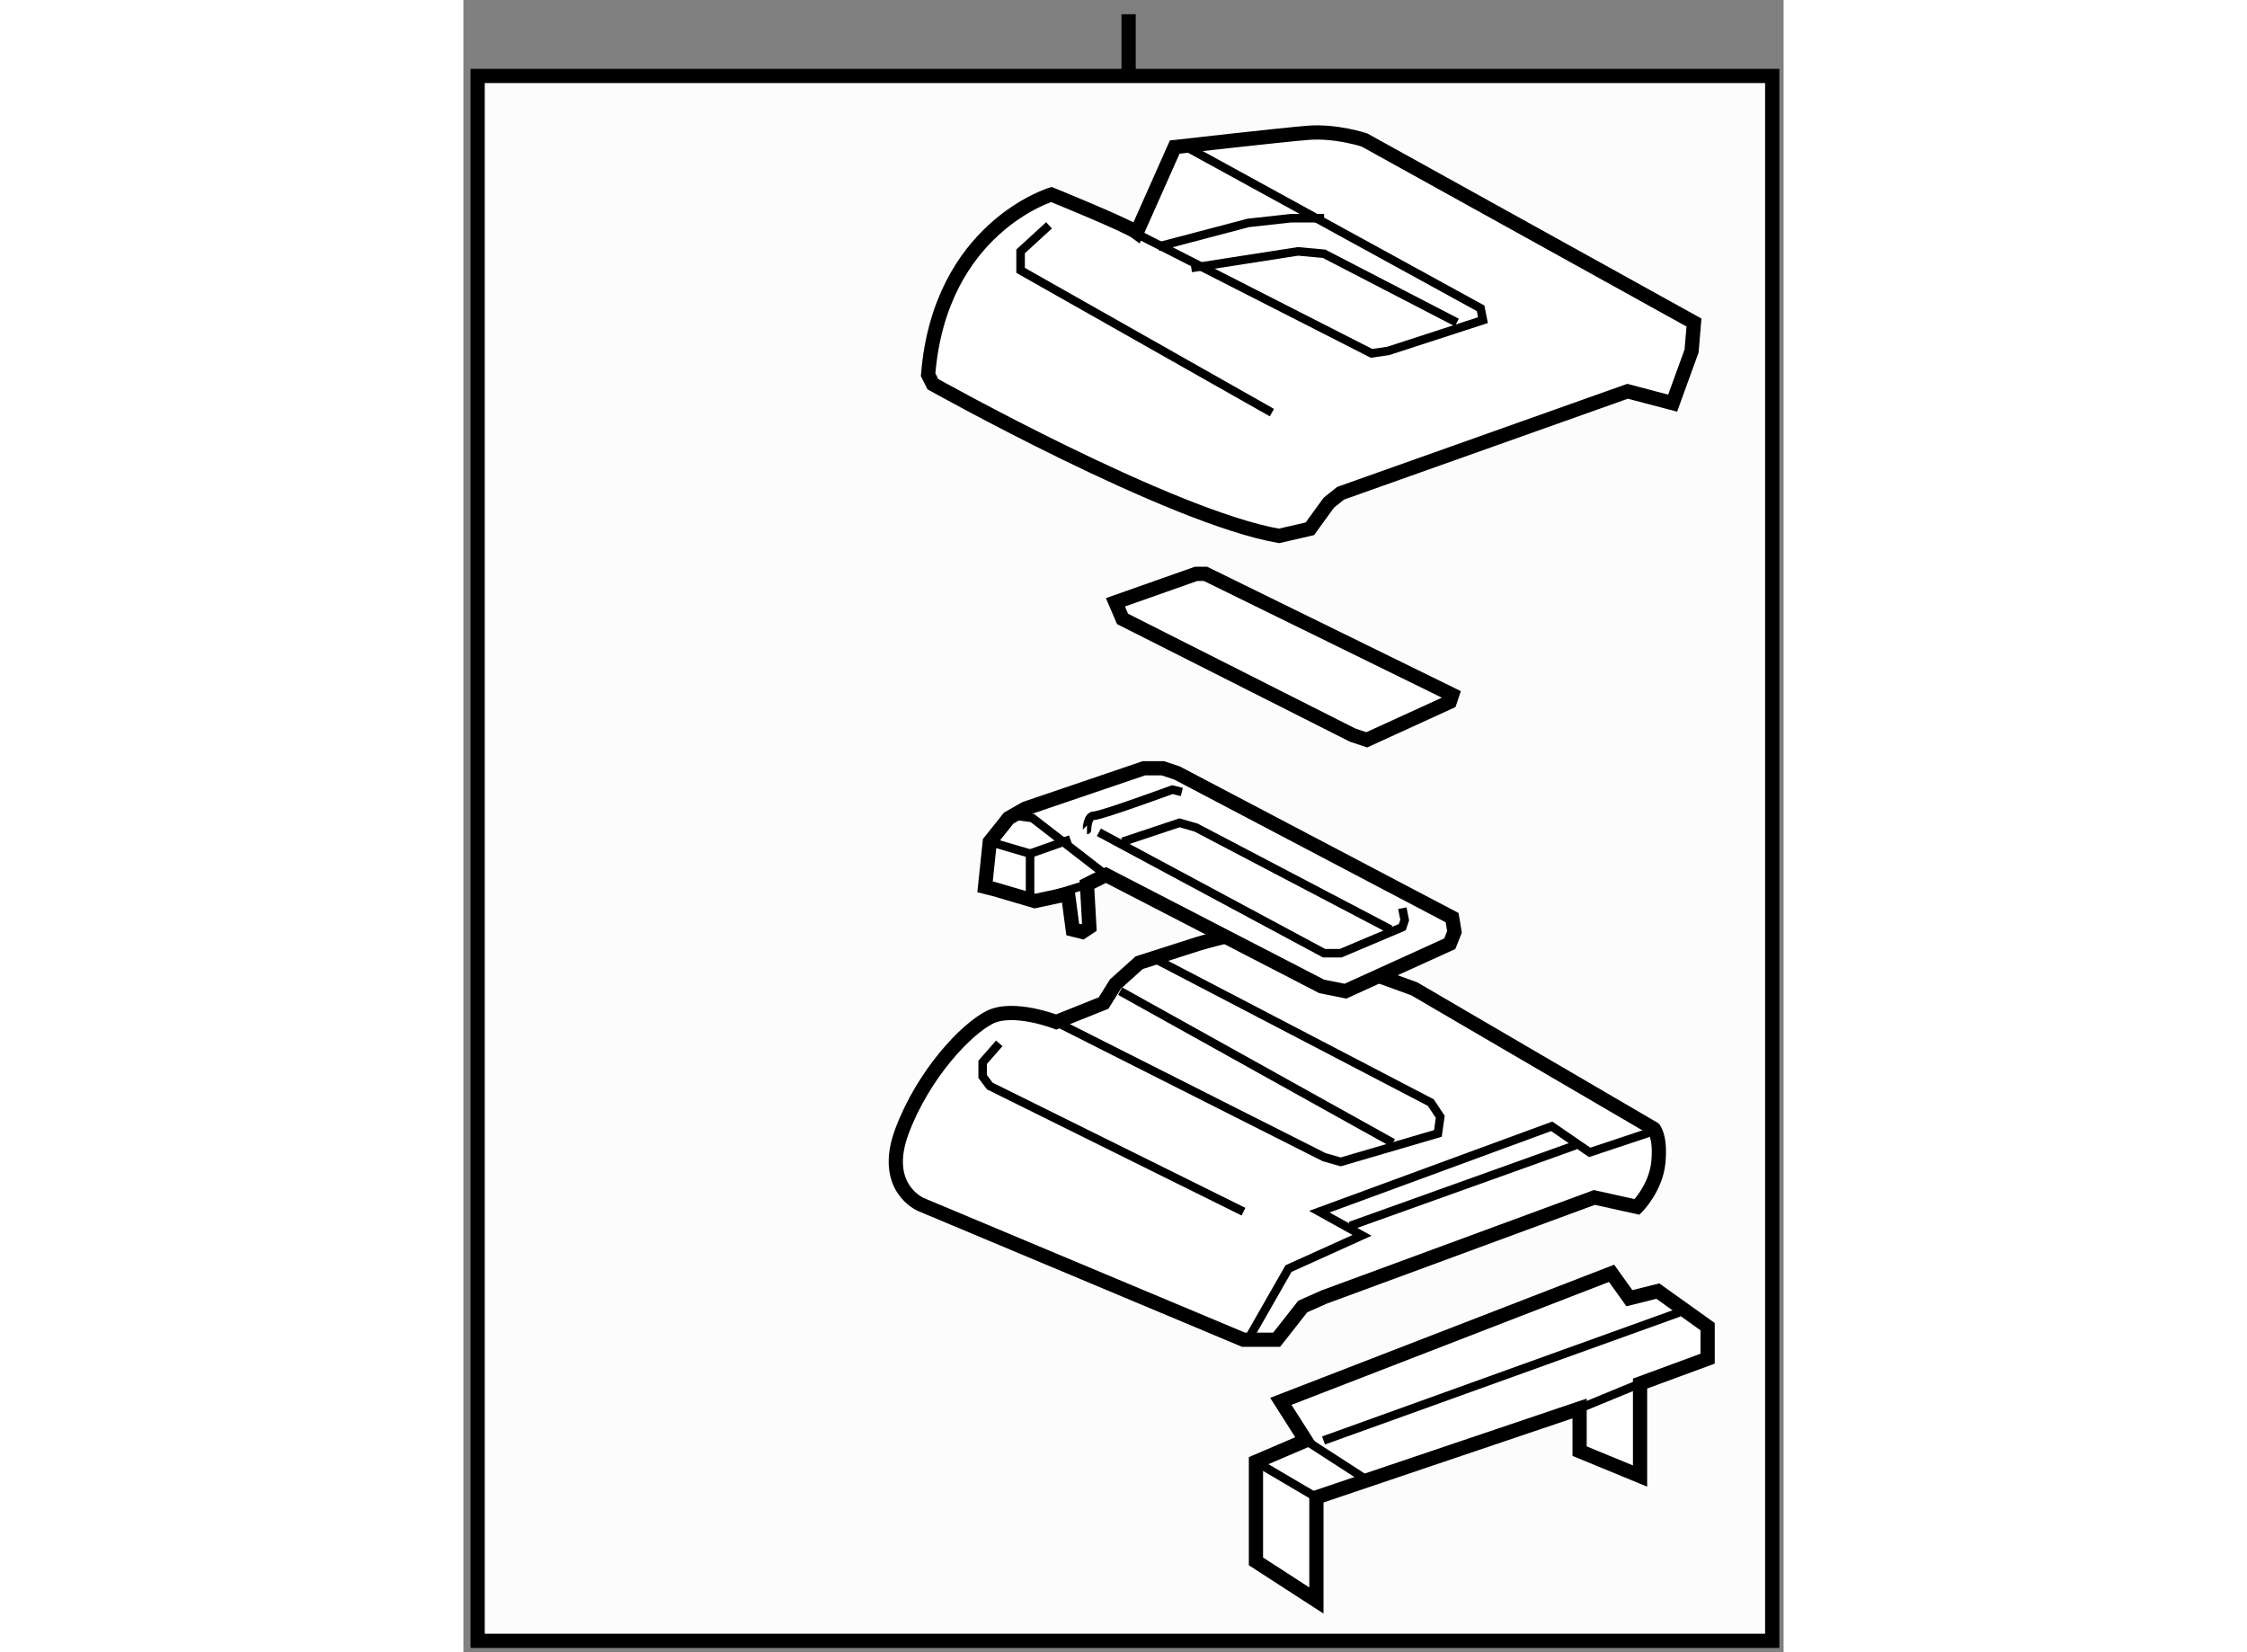 <?xml version="1.0" encoding="utf-8"?>
<!-- Generator: Adobe Illustrator 15.1.0, SVG Export Plug-In . SVG Version: 6.00 Build 0)  -->
<!DOCTYPE svg PUBLIC "-//W3C//DTD SVG 1.1//EN" "http://www.w3.org/Graphics/SVG/1.1/DTD/svg11.dtd">
<svg version="1.1" xmlns="http://www.w3.org/2000/svg" xmlns:xlink="http://www.w3.org/1999/xlink" x="0px" y="0px" width="244.8px"
	 height="180px" viewBox="135.282 14.618 46.4 58.069" enable-background="new 0 0 244.8 180" xml:space="preserve">
	
<rect x="135.282" y="14.618" width="46.4" height="58.069" fill="#808080" stroke="none"/>
	
<g><rect x="135.782" y="17.287" fill="#FCFCFC" stroke="#000000" stroke-width="0.5" width="45.5" height="55"></rect><line fill="#FCFCFC" stroke="#000000" stroke-width="0.5" x1="158.662" y1="17.287" x2="158.662" y2="15.118"></line></g><g><path fill="#FFFFFF" stroke="#000000" stroke-width="0.5" d="M158.948,22.787c-0.333-0.25-3-1.333-3-1.333
				s-3.916,1.167-4.333,6.333l0.167,0.333c0,0,8.332,4.667,12.166,5.333l1.084-0.25l0.666-0.917l0.417-0.333l10.083-3.583
				l1.584,0.417l0.666-1.833l0.084-1l-11.584-6.417c0,0-1-0.333-2-0.25s-4.666,0.5-4.666,0.5L158.948,22.787z"></path><polyline fill="none" stroke="#000000" stroke-width="0.3" points="158.365,22.537 167.198,27.037 167.782,26.953 171.115,25.87 
				171.032,25.453 160.698,19.787 		"></polyline><polyline fill="none" stroke="#000000" stroke-width="0.3" points="159.698,23.287 162.865,22.453 164.365,22.287 165.532,22.287 
						"></polyline><polyline fill="none" stroke="#000000" stroke-width="0.3" points="160.865,24.037 164.615,23.453 165.532,23.537 170.198,25.953 
						"></polyline><polyline fill="none" stroke="#000000" stroke-width="0.3" points="155.865,22.537 154.865,23.453 154.865,24.12 163.698,29.12 		
				"></polyline></g><g><path fill="#FFFFFF" stroke="#000000" stroke-width="0.5" d="M168.699,49.37l8.416,4.917c0,0,0.25,0.25,0.167,1.167
				s-0.75,1.583-0.75,1.583l-1.5-0.333l-9.5,3.5l-0.75,0.333l-0.917,1.167h-1.166l-11.333-4.75c0,0-1.418-0.583-0.668-2.583
				s2.25-3.583,3.084-4s2.334,0.167,2.334,0.167l1.666-0.667l0.416-0.667l0.834-0.75l2.083-0.667c0,0,1.695-0.503,2.041-0.404
				S168.699,49.37,168.699,49.37z"></path><polyline fill="none" stroke="#000000" stroke-width="0.3" points="154.116,51.287 153.532,51.954 153.532,52.454 153.782,52.787 
				162.699,57.204 		"></polyline><polyline fill="none" stroke="#000000" stroke-width="0.3" points="162.949,61.537 164.282,59.204 166.865,58.037 165.365,57.204 
				173.532,54.204 174.865,55.12 177.365,54.287 		"></polyline><line fill="none" stroke="#000000" stroke-width="0.3" x1="166.449" y1="57.704" x2="174.365" y2="54.87"></line><polyline fill="none" stroke="#000000" stroke-width="0.3" points="156.116,50.537 165.532,55.287 166.115,55.454 169.532,54.454 
				169.615,53.87 169.282,53.37 159.532,48.287 		"></polyline><line fill="none" stroke="#000000" stroke-width="0.3" x1="158.366" y1="49.454" x2="167.949" y2="54.787"></line></g>



	
<g><polygon fill="#FFFFFF" stroke="#000000" stroke-width="0.5" points="164.887,65.245 163.137,65.995 163.137,69.495 
				165.262,70.87 165.262,67.245 174.512,64.12 174.512,65.62 176.637,66.495 176.637,63.245 179.012,62.37 179.012,61.245 
				177.262,59.995 176.262,60.245 175.637,59.37 164.012,63.87 		"></polygon><line fill="none" stroke="#000000" stroke-width="0.3" x1="163.137" y1="65.995" x2="165.262" y2="67.245"></line><line fill="none" stroke="#000000" stroke-width="0.3" x1="164.887" y1="65.245" x2="167.012" y2="66.62"></line><line fill="none" stroke="#000000" stroke-width="0.3" x1="165.512" y1="65.245" x2="178.012" y2="60.745"></line><line fill="none" stroke="#000000" stroke-width="0.3" x1="174.512" y1="64.12" x2="176.637" y2="63.245"></line></g>



	
<g><polygon fill="#FFFFFF" stroke="#000000" stroke-width="0.5" points="157.866,45.37 157.198,45.704 157.282,47.204 157.032,47.37 
				156.698,47.287 156.532,46.037 155.366,46.287 153.948,45.87 153.616,45.787 153.782,44.204 154.448,43.37 155.032,43.037 
				159.198,41.62 159.865,41.62 160.365,41.787 170.032,46.87 170.115,47.37 169.949,47.787 166.282,49.454 165.449,49.287 		"></polygon><polyline fill="none" stroke="#000000" stroke-width="0.3" points="154.698,43.287 155.282,43.37 157.866,45.37 		"></polyline><polyline fill="none" stroke="#000000" stroke-width="0.3" points="168.282,46.537 168.365,46.954 168.282,47.204 166.115,48.12 
				165.532,48.12 157.616,43.87 		"></polyline><path fill="none" stroke="#000000" stroke-width="0.3" d="M157.198,43.787L157.198,43.787c0.001,0,0.001-0.003,0.001-0.007
				c0.001-0.066,0.019-0.493,0.249-0.493c0.25,0,2.751-0.917,2.751-0.917l0.333,0.083"></path><polyline fill="none" stroke="#000000" stroke-width="0.3" points="158.448,44.204 160.449,43.537 161.032,43.704 167.865,47.287 
						"></polyline><line fill="none" stroke="#000000" stroke-width="0.3" x1="156.116" y1="46.037" x2="157.198" y2="45.704"></line><polyline fill="none" stroke="#000000" stroke-width="0.3" points="155.198,46.204 155.198,44.62 156.616,44.12 		"></polyline><line fill="none" stroke="#000000" stroke-width="0.3" x1="155.198" y1="44.62" x2="153.782" y2="44.204"></line></g>



	
<g><polygon fill="#FFFFFF" stroke="#000000" stroke-width="0.5" points="158.198,35.787 161.032,34.787 161.365,34.787 
				170.032,39.037 169.948,39.287 167.032,40.62 166.532,40.453 158.448,36.37 		"></polygon></g>


</svg>